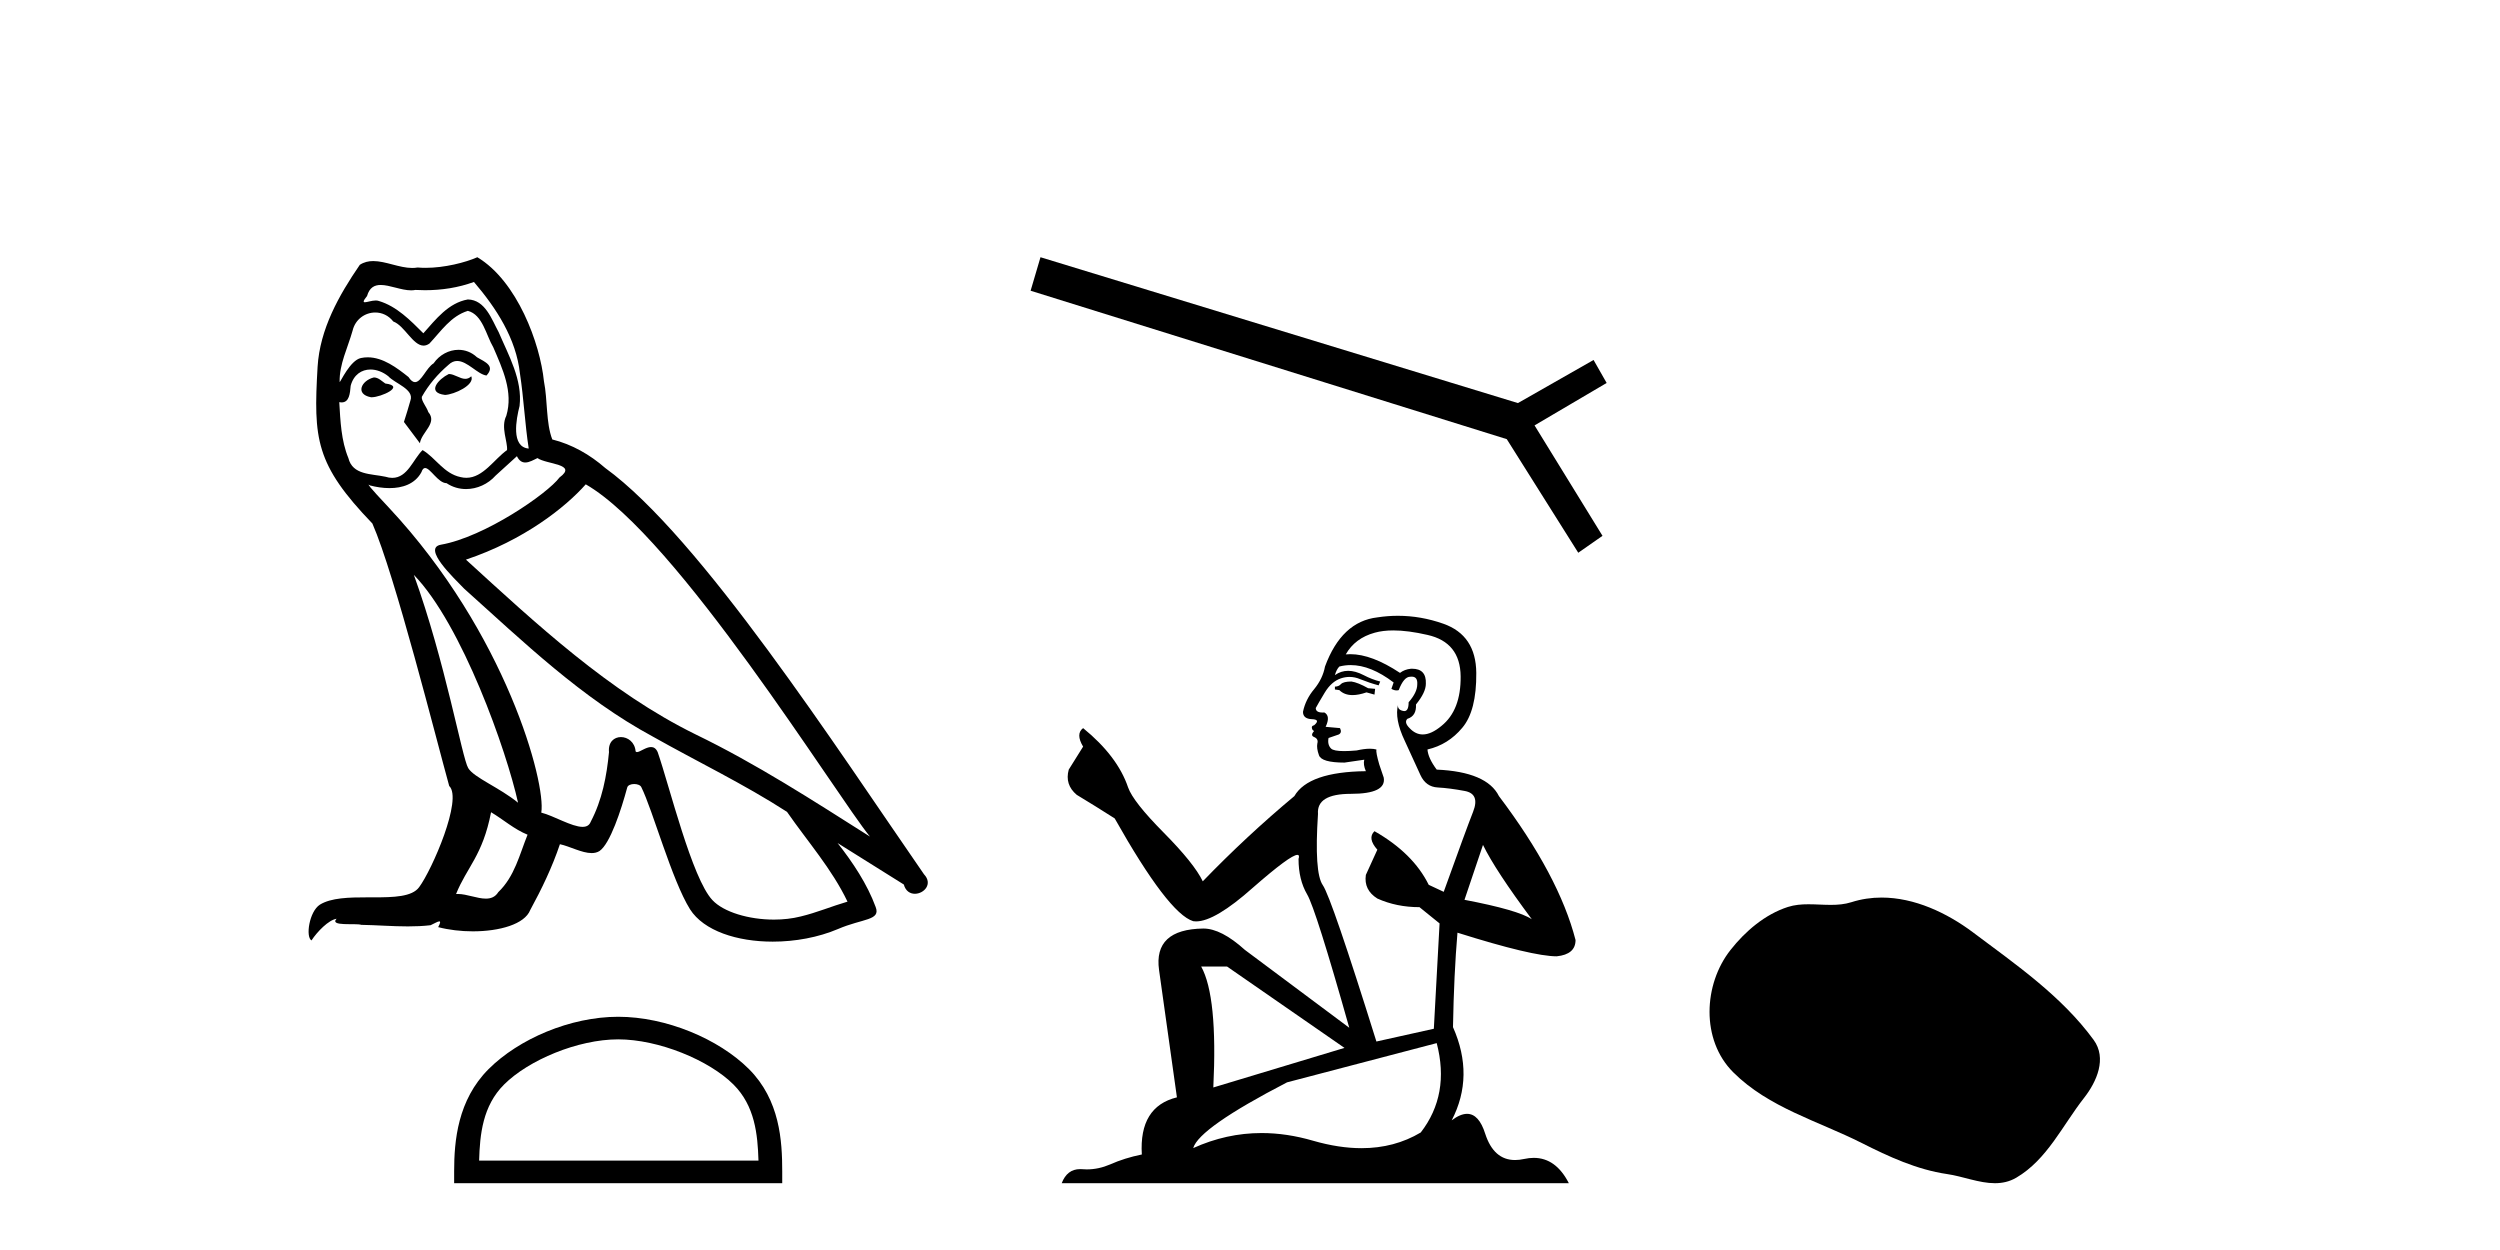 <?xml version='1.0' encoding='UTF-8' standalone='yes'?><svg xmlns='http://www.w3.org/2000/svg' xmlns:xlink='http://www.w3.org/1999/xlink' width='82.0' height='41.0' ><path d='M 14.722 12.267 C 14.385 12.43 13.973 12.879 14.597 12.954 C 14.896 12.941 15.582 12.629 15.458 12.342 L 15.458 12.342 C 15.393 12.404 15.327 12.426 15.261 12.426 C 15.085 12.426 14.903 12.267 14.722 12.267 ZM 12.263 12.38 C 11.852 12.48 11.64 12.929 12.164 13.029 C 12.172 13.029 12.181 13.03 12.191 13.03 C 12.493 13.03 13.315 12.664 12.638 12.579 C 12.525 12.504 12.413 12.38 12.263 12.38 ZM 15.545 9.248 C 16.281 10.109 16.93 11.107 17.055 12.255 C 17.18 13.078 17.217 13.902 17.342 14.713 C 16.755 14.663 16.93 13.752 17.042 13.315 C 17.142 12.455 16.68 11.656 16.356 10.895 C 16.131 10.483 15.919 9.834 15.345 9.822 C 14.709 9.934 14.297 10.471 13.886 10.932 C 13.461 10.508 13.012 10.046 12.426 9.872 C 12.395 9.86 12.361 9.856 12.324 9.856 C 12.193 9.856 12.039 9.914 11.968 9.914 C 11.907 9.914 11.908 9.871 12.039 9.71 C 12.118 9.43 12.283 9.347 12.486 9.347 C 12.783 9.347 13.163 9.523 13.483 9.523 C 13.532 9.523 13.578 9.519 13.624 9.51 C 13.729 9.516 13.834 9.519 13.94 9.519 C 14.486 9.519 15.033 9.436 15.545 9.248 ZM 15.345 10.196 C 15.832 10.321 15.944 10.995 16.181 11.394 C 16.481 12.093 16.843 12.854 16.606 13.64 C 16.418 14.014 16.656 14.488 16.631 14.763 C 16.214 15.055 15.849 15.672 15.297 15.672 C 15.236 15.672 15.174 15.665 15.108 15.649 C 14.559 15.536 14.285 15.012 13.861 14.763 C 13.553 15.059 13.372 15.674 12.866 15.674 C 12.796 15.674 12.721 15.662 12.638 15.636 C 12.176 15.536 11.565 15.586 11.427 15.025 C 11.19 14.451 11.165 13.815 11.128 13.191 L 11.128 13.191 C 11.155 13.196 11.181 13.199 11.204 13.199 C 11.457 13.199 11.48 12.905 11.502 12.654 C 11.599 12.289 11.861 12.12 12.152 12.12 C 12.348 12.12 12.557 12.197 12.738 12.342 C 12.95 12.579 13.599 12.766 13.461 13.141 C 13.399 13.365 13.324 13.602 13.249 13.84 L 13.773 14.538 C 13.823 14.176 14.36 13.877 14.048 13.515 C 13.998 13.353 13.811 13.141 13.836 13.016 C 14.06 12.617 14.36 12.267 14.709 11.968 C 14.804 11.876 14.899 11.84 14.995 11.84 C 15.33 11.84 15.666 12.279 15.957 12.317 C 16.244 12.005 15.932 11.881 15.645 11.718 C 15.467 11.551 15.252 11.474 15.038 11.474 C 14.726 11.474 14.415 11.637 14.222 11.918 C 13.985 12.06 13.82 12.534 13.612 12.534 C 13.547 12.534 13.477 12.487 13.399 12.367 C 13.018 12.063 12.561 11.72 12.062 11.72 C 11.989 11.72 11.914 11.727 11.839 11.743 C 11.486 11.816 11.169 12.531 11.142 12.531 C 11.141 12.531 11.141 12.53 11.14 12.529 C 11.128 11.943 11.403 11.419 11.565 10.845 C 11.655 10.468 11.978 10.25 12.308 10.25 C 12.524 10.25 12.742 10.343 12.9 10.545 C 13.271 10.683 13.543 11.336 13.893 11.336 C 13.954 11.336 14.018 11.316 14.085 11.269 C 14.472 10.857 14.784 10.371 15.345 10.196 ZM 13.574 18.855 C 15.158 20.49 16.618 24.633 16.992 26.329 C 16.381 25.83 15.545 25.506 15.358 25.194 C 15.158 24.87 14.609 21.713 13.574 18.855 ZM 19.213 15.886 C 22.208 17.608 27.424 26.08 28.534 27.44 C 26.662 26.255 24.816 25.057 22.807 24.084 C 19.987 22.699 17.579 20.453 15.283 18.356 C 17.18 17.72 18.54 16.647 19.213 15.886 ZM 16.107 26.641 C 16.506 26.878 16.868 27.203 17.304 27.378 C 17.042 28.026 16.88 28.75 16.344 29.262 C 16.243 29.424 16.099 29.475 15.935 29.475 C 15.651 29.475 15.306 29.322 15.018 29.322 C 14.998 29.322 14.978 29.322 14.959 29.324 C 15.308 28.451 15.832 28.064 16.107 26.641 ZM 16.955 14.963 C 17.03 15.119 17.127 15.17 17.229 15.17 C 17.364 15.17 17.508 15.082 17.629 15.025 C 17.928 15.237 18.964 15.212 18.352 15.661 C 17.966 16.185 15.898 17.614 14.463 17.866 C 13.843 17.975 14.884 18.955 15.221 19.305 C 17.167 21.052 19.076 22.898 21.409 24.158 C 22.869 24.982 24.404 25.718 25.814 26.629 C 26.488 27.602 27.286 28.501 27.798 29.574 C 27.286 29.723 26.787 29.935 26.263 30.06 C 25.987 30.13 25.687 30.163 25.387 30.163 C 24.563 30.163 23.734 29.917 23.368 29.524 C 22.695 28.812 21.958 25.78 21.572 24.67 C 21.517 24.545 21.439 24.503 21.354 24.503 C 21.185 24.503 20.99 24.668 20.893 24.668 C 20.874 24.668 20.858 24.661 20.848 24.645 C 20.823 24.338 20.587 24.176 20.366 24.176 C 20.147 24.176 19.943 24.335 19.975 24.67 C 19.9 25.456 19.75 26.242 19.376 26.953 C 19.33 27.075 19.234 27.121 19.108 27.121 C 18.753 27.121 18.158 26.755 17.754 26.654 C 17.916 25.693 16.606 20.777 12.763 16.659 C 12.628 16.514 12.043 15.897 12.094 15.897 C 12.1 15.897 12.114 15.905 12.139 15.923 C 12.335 15.975 12.557 16.01 12.776 16.01 C 13.197 16.01 13.61 15.88 13.823 15.487 C 13.856 15.389 13.896 15.351 13.944 15.351 C 14.115 15.351 14.373 15.848 14.647 15.848 C 14.845 15.981 15.067 16.041 15.287 16.041 C 15.649 16.041 16.008 15.878 16.256 15.599 C 16.493 15.387 16.718 15.175 16.955 14.963 ZM 15.657 8.437 C 15.265 8.611 14.578 8.785 13.962 8.785 C 13.872 8.785 13.784 8.782 13.698 8.774 C 13.64 8.784 13.581 8.789 13.521 8.789 C 13.1 8.789 12.648 8.563 12.242 8.563 C 12.087 8.563 11.939 8.596 11.802 8.686 C 11.116 9.685 10.492 10.795 10.417 12.03 C 10.28 14.401 10.342 15.225 12.214 17.171 C 12.95 18.843 14.322 24.296 14.734 25.78 C 15.183 26.205 14.173 28.526 13.748 29.099 C 13.517 29.418 12.909 29.433 12.256 29.433 C 12.185 29.433 12.113 29.433 12.041 29.433 C 11.454 29.433 10.859 29.445 10.492 29.673 C 10.142 29.898 10.018 30.734 10.217 30.846 C 10.404 30.559 10.779 30.173 11.041 30.135 L 11.041 30.135 C 10.791 30.397 11.665 30.272 11.852 30.335 C 12.356 30.343 12.867 30.386 13.379 30.386 C 13.627 30.386 13.875 30.376 14.123 30.347 C 14.235 30.298 14.355 30.221 14.408 30.221 C 14.449 30.221 14.449 30.268 14.372 30.41 C 14.725 30.502 15.122 30.548 15.51 30.548 C 16.383 30.548 17.21 30.315 17.392 29.848 C 17.766 29.162 18.115 28.438 18.365 27.69 C 18.683 27.757 19.084 27.981 19.405 27.981 C 19.499 27.981 19.586 27.962 19.663 27.914 C 20.012 27.677 20.374 26.567 20.573 25.83 C 20.593 25.754 20.696 25.716 20.802 25.716 C 20.902 25.716 21.005 25.751 21.035 25.818 C 21.409 26.567 22.033 28.862 22.632 29.823 C 23.084 30.535 24.18 30.886 25.345 30.886 C 26.079 30.886 26.84 30.747 27.486 30.472 C 28.297 30.123 28.896 30.197 28.721 29.748 C 28.447 29 27.973 28.288 27.473 27.652 L 27.473 27.652 C 28.197 28.101 28.921 28.563 29.645 29.012 C 29.704 29.23 29.854 29.316 30.008 29.316 C 30.303 29.316 30.61 28.996 30.306 28.675 C 27.473 24.583 22.969 17.608 19.85 15.349 C 19.351 14.913 18.764 14.576 18.115 14.414 C 17.903 13.864 17.966 13.128 17.841 12.504 C 17.716 11.269 16.967 9.223 15.657 8.437 Z' style='fill:#000000;stroke:none' /><path d='M 20.277 34.091 C 21.6 34.091 23.257 34.771 24.059 35.573 C 24.76 36.274 24.852 37.204 24.878 38.068 L 15.715 38.068 C 15.74 37.204 15.832 36.274 16.533 35.573 C 17.335 34.771 18.953 34.091 20.277 34.091 ZM 20.277 33.35 C 18.706 33.35 17.017 34.076 16.026 35.066 C 15.011 36.082 14.896 37.419 14.896 38.419 L 14.896 38.809 L 25.657 38.809 L 25.657 38.419 C 25.657 37.419 25.581 36.082 24.566 35.066 C 23.575 34.076 21.847 33.35 20.277 33.35 Z' style='fill:#000000;stroke:none' /><path d='M 34.128 8.437 L 33.804 9.536 L 49.422 14.404 L 51.767 18.13 L 52.562 17.575 L 50.333 13.953 L 52.698 12.561 L 52.269 11.807 L 49.788 13.221 L 34.128 8.437 Z' style='fill:#000000;stroke:none' /><path d='M 44.329 22.354 Q 44.068 22.354 43.984 22.437 Q 43.911 22.521 43.785 22.521 L 43.785 22.615 L 43.931 22.636 Q 44.094 22.799 44.363 22.799 Q 44.563 22.799 44.821 22.71 L 45.083 22.783 L 45.104 22.594 L 44.874 22.573 Q 44.539 22.385 44.329 22.354 ZM 45.7 20.678 Q 46.183 20.678 46.821 20.825 Q 47.899 21.066 47.909 22.186 Q 47.92 23.296 47.281 23.809 Q 46.944 24.09 46.666 24.09 Q 46.428 24.09 46.234 23.882 Q 46.046 23.694 46.161 23.578 Q 46.465 23.484 46.444 23.107 Q 46.768 22.71 46.768 22.427 Q 46.788 21.934 46.316 21.934 Q 46.296 21.934 46.276 21.935 Q 46.067 21.956 45.92 22.071 Q 44.994 21.457 44.29 21.457 Q 44.214 21.457 44.141 21.464 L 44.141 21.464 Q 44.444 20.93 45.093 20.752 Q 45.358 20.678 45.7 20.678 ZM 48.642 27.713 Q 49.05 28.551 50.244 30.152 Q 49.794 29.849 48.035 29.514 L 48.642 27.713 ZM 44.302 21.815 Q 44.962 21.815 45.711 22.385 L 45.638 22.594 Q 45.726 22.646 45.808 22.646 Q 45.844 22.646 45.878 22.636 Q 46.046 22.197 46.255 22.197 Q 46.28 22.194 46.303 22.194 Q 46.504 22.194 46.486 22.448 Q 46.486 22.71 46.203 23.034 Q 46.203 23.324 46.062 23.324 Q 46.04 23.324 46.015 23.317 Q 45.826 23.275 45.858 23.107 L 45.858 23.107 Q 45.732 23.578 46.077 24.301 Q 46.412 25.033 46.59 25.421 Q 46.768 25.808 47.156 25.829 Q 47.543 25.85 48.045 25.944 Q 48.548 26.038 48.318 26.625 Q 48.087 27.211 47.354 29.252 L 46.862 29.022 Q 46.35 27.985 45.083 27.263 L 45.083 27.263 Q 44.842 27.493 45.177 27.87 L 44.8 28.697 Q 44.727 29.189 45.177 29.472 Q 45.805 29.755 46.559 29.755 L 47.218 30.288 L 47.03 33.743 L 45.146 34.162 Q 43.67 29.44 43.387 29.032 Q 43.104 28.624 43.23 26.698 Q 43.178 26.038 44.308 26.038 Q 45.481 26.038 45.386 25.505 L 45.24 25.075 Q 45.125 24.678 45.146 24.583 Q 45.054 24.558 44.931 24.558 Q 44.748 24.558 44.497 24.615 Q 44.259 24.636 44.087 24.636 Q 43.743 24.636 43.659 24.552 Q 43.534 24.426 43.576 24.206 L 43.911 24.091 Q 44.026 24.029 43.952 23.882 L 43.481 23.84 Q 43.649 23.484 43.439 23.369 Q 43.408 23.371 43.38 23.371 Q 43.157 23.371 43.157 23.223 Q 43.23 23.086 43.45 22.72 Q 43.67 22.354 43.984 22.249 Q 44.125 22.203 44.264 22.203 Q 44.445 22.203 44.622 22.28 Q 44.936 22.406 45.219 22.479 L 45.271 22.354 Q 45.01 22.291 44.727 22.144 Q 44.455 22.003 44.219 22.003 Q 43.984 22.003 43.785 22.144 Q 43.837 21.956 43.931 21.862 Q 44.113 21.815 44.302 21.815 ZM 40.247 31.702 L 44.099 34.371 L 39.797 35.669 Q 39.943 32.686 39.399 31.702 ZM 47.124 34.214 Q 47.564 35.899 46.601 37.145 Q 45.738 37.66 44.658 37.66 Q 43.917 37.66 43.073 37.417 Q 42.208 37.164 41.38 37.164 Q 40.223 37.164 39.137 37.658 Q 39.326 36.998 42.215 35.501 L 47.124 34.214 ZM 45.851 20.198 Q 45.515 20.198 45.177 20.25 Q 44.005 20.386 43.46 21.862 Q 43.387 22.259 43.104 22.605 Q 42.822 22.94 42.738 23.348 Q 42.738 23.578 43.031 23.589 Q 43.324 23.599 43.104 23.788 Q 43.01 23.809 43.031 23.882 Q 43.042 23.955 43.104 23.976 Q 42.968 24.123 43.104 24.175 Q 43.251 24.238 43.209 24.384 Q 43.178 24.541 43.262 24.772 Q 43.345 25.013 44.099 25.013 L 44.748 24.918 L 44.748 24.918 Q 44.706 25.075 44.8 25.295 Q 42.916 25.316 42.455 26.112 Q 40.875 27.431 39.451 28.907 Q 39.169 28.32 38.164 27.305 Q 37.169 26.3 37.002 25.829 Q 36.656 24.803 35.526 23.882 Q 35.274 24.07 35.526 24.489 L 35.055 25.243 Q 34.919 25.735 35.316 26.07 Q 35.923 26.436 36.562 26.844 Q 38.321 29.964 39.137 30.215 Q 39.182 30.222 39.231 30.222 Q 39.853 30.222 41.095 29.116 Q 42.325 28.04 42.554 28.04 Q 42.635 28.04 42.592 28.174 Q 42.592 28.854 42.874 29.336 Q 43.157 29.817 44.256 33.711 L 40.833 31.157 Q 40.058 30.456 39.472 30.456 Q 37.829 30.477 38.017 31.817 L 38.603 35.993 Q 37.358 36.297 37.452 37.867 Q 36.887 37.982 36.415 38.192 Q 36.035 38.356 35.647 38.356 Q 35.566 38.356 35.484 38.349 Q 35.456 38.347 35.428 38.347 Q 35.001 38.347 34.824 38.809 L 51.458 38.809 Q 51.033 37.978 50.308 37.978 Q 50.157 37.978 49.992 38.014 Q 49.834 38.049 49.693 38.049 Q 48.994 38.049 48.715 37.187 Q 48.509 36.534 48.12 36.534 Q 47.898 36.534 47.616 36.747 Q 48.37 35.292 47.658 33.69 Q 47.689 31.953 47.805 30.592 Q 50.265 31.367 51.06 31.367 Q 51.678 31.304 51.678 30.833 Q 51.133 28.718 49.165 26.112 Q 48.768 25.316 47.124 25.243 Q 46.842 24.866 46.821 24.583 Q 47.501 24.426 47.962 23.872 Q 48.433 23.317 48.422 22.071 Q 48.412 20.836 47.344 20.459 Q 46.605 20.198 45.851 20.198 Z' style='fill:#000000;stroke:none' /><path d='M 61.717 29.44 C 61.386 29.44 61.054 29.487 60.726 29.592 C 60.506 29.662 60.279 29.68 60.05 29.68 C 59.806 29.68 59.559 29.66 59.316 29.66 C 59.088 29.66 58.862 29.678 58.643 29.748 C 57.893 29.99 57.247 30.542 56.76 31.16 C 55.874 32.284 55.784 34.108 56.85 35.171 C 58.015 36.334 59.638 36.77 61.064 37.49 C 61.956 37.94 62.872 38.364 63.869 38.51 C 64.378 38.584 64.915 38.809 65.433 38.809 C 65.672 38.809 65.907 38.761 66.133 38.629 C 67.146 38.036 67.653 36.909 68.355 36.014 C 68.778 35.475 69.111 34.71 68.671 34.108 C 67.622 32.673 66.127 31.641 64.715 30.582 C 63.856 29.939 62.793 29.44 61.717 29.44 Z' style='fill:#000000;stroke:none' /></svg>